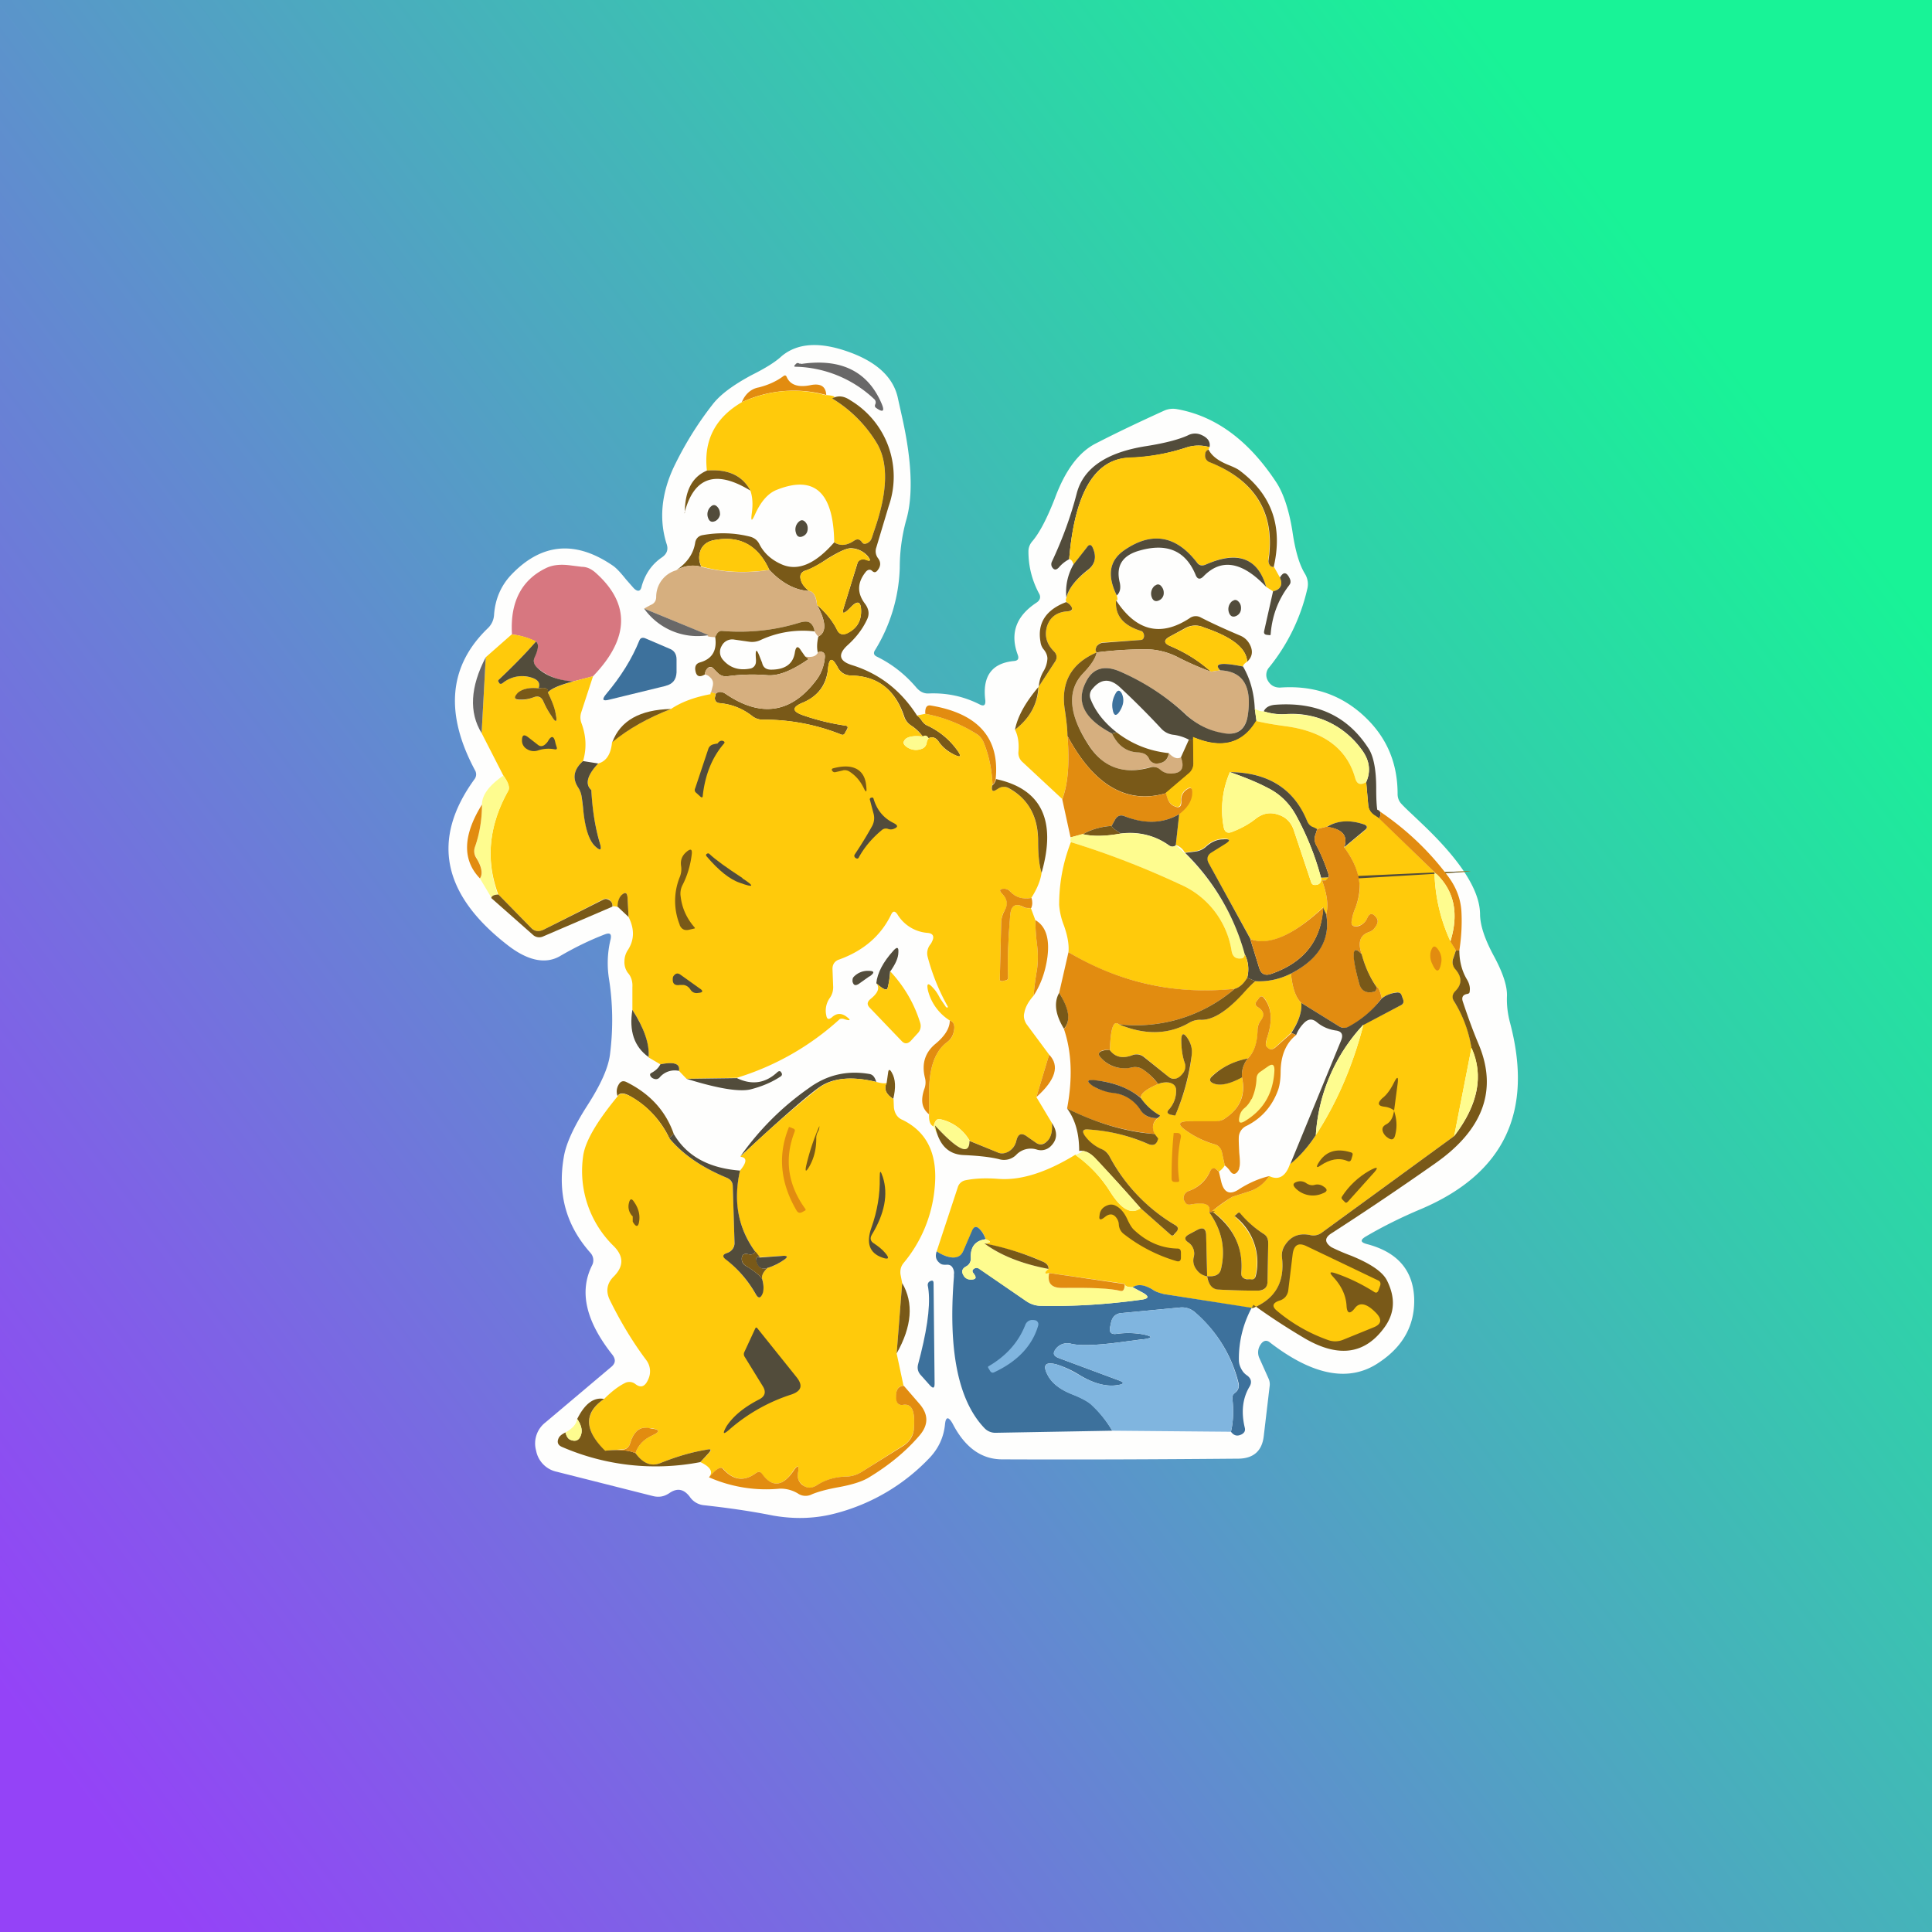 <!-- by TradingView --><svg width="56" height="56" viewBox="0 0 56 56" xmlns="http://www.w3.org/2000/svg"><rect x="0" y="0" width="56" height="56" fill="#333333" stroke="none"/><path fill="url(#a3145r4hs)" d="M0 0h56v56H0z"/><path d="M18.6 16.99c.1-.35.29-.63.58-.83.15-.1.2-.23.14-.4-.22-.7-.15-1.44.2-2.2.32-.67.7-1.28 1.13-1.83.22-.29.6-.57 1.14-.86.4-.2.69-.38.87-.55.46-.38 1.1-.42 1.94-.12.84.3 1.31.76 1.43 1.36l.12.54c.29 1.3.32 2.3.11 3a5.2 5.2 0 0 0-.18 1.36 4.82 4.82 0 0 1-.72 2.39c-.05.08-.03.14.05.18.45.22.83.52 1.16.91.1.11.21.17.36.16.53-.02 1.02.09 1.47.32.12.06.17.02.16-.12-.09-.7.19-1.08.83-1.14.12-.01.15-.07.11-.18-.23-.62-.05-1.12.54-1.51.11-.07.14-.17.07-.28-.2-.38-.3-.78-.3-1.21 0-.11.04-.21.12-.3.21-.25.42-.66.64-1.22.3-.82.7-1.36 1.2-1.61.64-.33 1.3-.64 1.98-.95a.63.63 0 0 1 .37-.04c1.12.2 2.08.91 2.88 2.13.2.31.36.78.46 1.4.08.56.2.98.37 1.25.08.14.1.29.06.44a5.58 5.58 0 0 1-1.1 2.26.33.33 0 0 0-.04.39c.08.14.2.2.35.2.95-.07 1.75.2 2.41.8.66.6 1 1.35 1 2.28 0 .12.04.22.12.3.12.13.31.3.57.55 1.12 1.06 1.69 1.93 1.7 2.63 0 .32.13.72.4 1.22.26.48.39.87.38 1.16-.01.26.02.5.08.74.7 2.6-.15 4.4-2.56 5.43-.55.23-1.1.5-1.61.8-.17.1-.16.17.03.22.88.23 1.33.75 1.37 1.55.03.77-.3 1.4-1 1.87-.86.6-1.92.4-3.17-.56-.1-.09-.2-.07-.28.05a.4.4 0 0 0-.03.41l.26.58a.4.4 0 0 1 .03.23l-.17 1.44c-.05.43-.3.64-.72.65-2.3.02-4.58.03-6.86.02-.6 0-1.08-.34-1.44-1.04-.12-.21-.2-.2-.22.04-.04.37-.19.68-.43.94a5.75 5.75 0 0 1-2.72 1.62c-.59.16-1.2.18-1.83.07-.7-.14-1.37-.23-2-.3a.56.56 0 0 1-.42-.25c-.17-.22-.36-.26-.59-.1-.15.1-.3.13-.49.08l-2.77-.7a.77.77 0 0 1-.6-.61.77.77 0 0 1 .27-.82l1.92-1.62c.11-.1.12-.2.03-.33-.78-.98-.98-1.84-.6-2.6a.32.32 0 0 0-.05-.37c-.7-.79-.95-1.7-.77-2.76.06-.39.29-.89.68-1.5.4-.62.61-1.1.66-1.48.1-.78.08-1.52-.03-2.21a2.9 2.9 0 0 1 .05-1.14c.03-.15-.02-.19-.16-.14-.47.18-.91.4-1.32.64-.41.23-.92.13-1.5-.32-1.9-1.47-2.23-3.07-.97-4.81a.23.23 0 0 0 .02-.26c-.89-1.66-.76-3.04.38-4.13.1-.1.16-.23.17-.37.03-.46.2-.85.49-1.16.88-.93 1.87-1.02 2.96-.27.1.07.22.2.38.4l.22.25c.11.11.2.1.23-.06Z" fill="#FEFEFD"/><path d="M23.22 10.55c1.15-.17 1.93.21 2.33 1.14.1.23.05.28-.16.13-.03-.02-.04-.06-.02-.1a.13.13 0 0 0-.04-.16 3.43 3.43 0 0 0-2.27-.93c-.04 0-.04-.01-.03-.04l.03-.03c.03-.04.07-.05.11-.02h.05Z" fill="#696868"/><path d="M23.95 11.45a3.56 3.56 0 0 0-2.45.21c.1-.24.27-.39.49-.43.28-.07.52-.18.72-.33.04-.03.07-.02.09.02.1.24.34.32.71.24.28-.05.43.04.44.3Z" fill="#E28C10"/><path d="M23.95 11.45c.24.02.3.06.17.1.57.35 1 .8 1.31 1.32.32.56.3 1.4-.08 2.48l-.08.24a.25.25 0 0 1-.18.17c-.04.01-.08 0-.11-.05-.06-.08-.13-.1-.22-.04-.22.15-.41.16-.58.05-.02-1.45-.57-1.96-1.67-1.52-.25.1-.46.34-.63.72-.09.2-.12.19-.09-.03.04-.28.02-.5-.04-.67-.23-.44-.65-.63-1.26-.58-.1-.87.24-1.53 1.01-1.98.8-.36 1.62-.43 2.45-.2Z" fill="#FFCA0B"/><path d="M26.58 20.74c.06.04.1.09.14.15.05.07.1.12.18.15.35.17.64.41.87.74.1.15.07.18-.1.1-.2-.1-.35-.22-.46-.38-.08-.12-.18-.16-.3-.1-.04-.08-.1-.1-.16-.05-.1-.13-.2-.23-.34-.32a.49.49 0 0 1-.2-.26c-.26-.78-.77-1.17-1.53-1.19a.43.43 0 0 1-.4-.24c-.16-.3-.25-.28-.28.05-.05.47-.3.8-.74.98-.31.13-.3.25.01.36.4.14.81.24 1.22.3.08 0 .1.05.06.11l-.06.11c-.02.05-.06.06-.11.04a6 6 0 0 0-2.27-.43.49.49 0 0 1-.3-.1c-.28-.22-.6-.35-.96-.38-.08-.01-.13-.06-.13-.15l.03-.13c.08-.06.17-.06.28.01 1.01.69 1.89.57 2.61-.37.16-.2.25-.44.27-.7 0-.09-.03-.13-.1-.15-.05 0-.09 0-.1.04-.04-.14-.03-.3.01-.48.24-.12.23-.43-.04-.92.25.22.45.46.58.72.06.13.16.17.3.1.26-.12.4-.33.4-.63 0-.29-.1-.33-.3-.12l-.07.07c-.15.14-.19.12-.13-.07l.39-1.26c.01-.06.05-.1.1-.12.05-.02.1-.02.14 0 .14.06.16.03.07-.09a.67.67 0 0 0-.5-.24c-.12 0-.34.1-.67.3-.29.2-.5.3-.62.34-.14.04-.2.13-.16.27.02.1.1.22.24.33-.4-.02-.79-.23-1.15-.61-.32-.7-.84-1-1.57-.87-.19.03-.32.11-.4.25a.58.58 0 0 0 0 .53.93.93 0 0 0-.73.1c.32-.22.5-.48.55-.8.02-.12.1-.2.22-.22.45-.08.9-.07 1.35.04.13.03.23.1.29.22.13.26.35.46.65.59.46.2.96 0 1.52-.64.17.11.36.1.58-.05.09-.06.16-.04.22.04.03.05.07.06.11.05a.25.25 0 0 0 .18-.17l.08-.24c.38-1.09.4-1.92.08-2.48a3.8 3.8 0 0 0-1.31-1.32c.18-.1.35-.07.54.06a2.58 2.58 0 0 1 1.1 3.06l-.36 1.2a.33.33 0 0 0 .05.31c.09.12.08.24-.02.36-.05.06-.1.06-.16 0a.1.1 0 0 0-.1-.02.17.17 0 0 0-.07.05c-.26.32-.26.63-.02.94.1.14.13.29.05.45-.13.28-.32.52-.55.73-.3.27-.27.47.12.59.8.25 1.42.74 1.88 1.46Z" fill="#795918"/><path d="M35.06 12.96a1.15 1.15 0 0 0-.67.01 5.9 5.9 0 0 1-1.66.3c-1 .03-1.58 1.02-1.74 2.94a.98.98 0 0 0-.3.24c-.08.08-.14.08-.2-.02a.17.17 0 0 1 0-.15c.31-.66.55-1.32.72-1.98.19-.73.86-1.19 2.02-1.37.57-.09.96-.2 1.2-.31a.44.44 0 0 1 .4-.01c.18.08.26.2.23.35Z" fill="#524C3B"/><path d="m35.06 12.96-.03.07a.17.17 0 0 0-.1.16c0 .1.04.17.13.2 1.33.55 1.9 1.49 1.7 2.84 0 .07.02.13.07.18.03.03.06.03.09.01l.18.32c.09.21.02.35-.2.4l-.2-.13c-.25-.84-.83-1.06-1.74-.65-.11.05-.2.03-.27-.06-.61-.79-1.32-.9-2.12-.34-.42.3-.48.73-.2 1.3.03.11.03.16-.02.13-.04.44.2.74.73.9a.1.1 0 0 1 .06.06c.02.03.02.06.02.1-.01.06-.04.1-.1.1l-1.07.07a.25.25 0 0 0-.2.11c-.04.07-.05.13 0 .18-.75.32-1.06.89-.92 1.7.04.28.07.52.07.72.07.8.01 1.42-.15 1.83l-1.15-1.07a.35.35 0 0 1-.12-.3c.02-.25-.01-.46-.1-.64.43-.33.66-.75.69-1.25l.47-.72c.07-.1.06-.21-.03-.3-.22-.22-.28-.46-.2-.73.09-.27.28-.41.6-.43.13 0 .16-.06.08-.17a.42.42 0 0 0-.12-.1c-.02-.04-.02-.08 0-.12.06-.26.26-.53.62-.8.21-.17.26-.38.15-.64-.05-.11-.1-.12-.18-.02l-.38.5c-.03-.1-.07-.16-.13-.16.16-1.92.74-2.9 1.74-2.95a5.9 5.9 0 0 0 1.66-.29c.21-.07.44-.07.67-.01Z" fill="#FFCA0B"/><path d="M35.03 13.03c.09.18.27.32.56.44.15.06.26.11.33.16.94.7 1.27 1.62 1 2.8-.03.01-.06 0-.09-.02a.2.2 0 0 1-.06-.18c.2-1.35-.38-2.3-1.7-2.83a.2.2 0 0 1-.14-.21c0-.08.03-.13.1-.16ZM20.49 13.64c.6-.05 1.03.14 1.26.58-1-.61-1.64-.4-1.91.65v.01l.01-.01c0-.63.2-1.04.64-1.23Z" fill="#795918"/><path d="M23.17 15.11c.05-.04.1-.04.15 0 .07.06.1.14.09.24-.01.09-.05.15-.13.19-.1.05-.18.02-.21-.1a.3.3 0 0 1 .1-.33ZM33.49 16.97c.05-.04.1-.04.15 0 .07.07.1.15.09.25a.23.23 0 0 1-.13.18c-.1.05-.18.02-.22-.1a.3.3 0 0 1 .1-.33ZM35.73 17.42c.05-.04.1-.04.15 0 .07.06.1.14.09.24a.23.23 0 0 1-.13.19c-.1.05-.18.02-.22-.1a.3.3 0 0 1 .1-.33ZM20.62 14.67c.05-.04.1-.04.15 0 .08.07.1.15.1.25-.02.08-.06.14-.13.18-.11.05-.18.02-.22-.1a.3.3 0 0 1 .1-.33Z" fill="#524C3B"/><path d="M22.3 16.52c-.7.1-1.35.07-1.97-.1a.58.58 0 0 1 0-.52c.08-.14.21-.22.4-.25.73-.13 1.25.16 1.57.87Z" fill="#FFCA0B"/><path d="M30.91 17.33a1.6 1.6 0 0 1 .2-.96l.39-.5c.07-.1.13-.1.18.02.11.26.06.47-.15.63-.36.28-.56.55-.62.8ZM36.7 17.01c-.69-.73-1.3-.84-1.82-.3-.1.1-.18.08-.23-.06-.3-.71-.86-.93-1.69-.67-.45.15-.62.45-.5.92.03.16 0 .28-.09.36-.28-.57-.22-1 .2-1.3.8-.56 1.51-.45 2.12.34.07.1.16.11.27.06.91-.4 1.5-.19 1.74.65Z" fill="#524C3B"/><path d="M23.68 17.53c-.02-.25-.1-.38-.23-.4-.14-.11-.22-.22-.24-.33-.04-.14.02-.23.16-.27.12-.04.33-.15.62-.33.33-.21.55-.31.66-.3.21 0 .38.08.5.23.1.12.08.15-.06.1a.18.18 0 0 0-.14 0 .17.17 0 0 0-.1.1l-.39 1.27c-.06.19-.02.21.13.07l.07-.07c.2-.2.3-.17.3.12 0 .3-.14.51-.4.64-.14.06-.24.02-.3-.1-.13-.27-.33-.51-.58-.73Z" fill="#FFCA0B"/><path d="m17.2 19.6-.58.15a1.64 1.64 0 0 1-1.06-.41.24.24 0 0 1-.06-.3c.1-.23.12-.38.04-.44a2.05 2.05 0 0 0-.7-.21c-.06-.94.28-1.58.98-1.92.2-.1.44-.12.73-.08l.32.04c.14 0 .26.06.37.15 1.03.9 1.02 1.91-.05 3.02Z" fill="#D77780"/><path d="M20.33 16.43c.62.16 1.27.2 1.97.09.36.38.75.59 1.15.61.13.02.2.15.23.4.27.5.28.8.04.92a.56.56 0 0 1-.11-.15c-.02-.13-.07-.21-.15-.26-.06-.03-.14-.03-.26 0-.73.23-1.48.31-2.25.25a.18.18 0 0 0-.17.08.32.32 0 0 0-.05.1c-.2-.01-.26-.03-.2-.06l-1.86-.77.18-.1c.11-.04.17-.12.17-.24a.8.8 0 0 1 .58-.77c.26-.14.5-.17.73-.1Z" fill="#D6AF7F"/><path d="M36.9 17.14c.22-.05.29-.19.2-.4.1-.18.2-.16.29.04.03.07.02.13-.02.18-.31.4-.5.88-.54 1.43 0 .02-.01.02-.03.02l-.09-.01c-.06-.01-.08-.05-.07-.1l.26-1.16Z" fill="#524C3B"/><path d="M32.35 17.4c.58.89 1.29 1.07 2.13.52a.3.3 0 0 1 .33-.02c.35.18.73.35 1.13.52.15.06.25.17.31.31.07.17.04.32-.1.45-.02-.36-.37-.66-1.05-.92l-.22-.08a.59.59 0 0 0-.53.03l-.44.24c-.19.1-.18.2.02.28.42.18.82.42 1.17.74a8.6 8.6 0 0 1-.92-.4 2.07 2.07 0 0 0-.95-.25c-.48 0-.96.03-1.44.09-.05-.05-.04-.1 0-.18.05-.06.12-.1.2-.1l1.07-.08c.06 0 .09-.04.1-.1 0-.04 0-.07-.02-.1a.1.1 0 0 0-.06-.06c-.53-.16-.77-.46-.73-.9ZM30.9 17.45c.06.03.1.06.13.1.08.1.05.16-.09.17-.3.02-.5.16-.59.43-.08.27-.02.51.2.73.09.09.1.2.03.3l-.47.72a1 1 0 0 1 .14-.45.79.79 0 0 0 .11-.36c0-.1-.05-.2-.12-.28a.42.42 0 0 1-.08-.2c-.1-.55.16-.94.75-1.16Z" fill="#795918"/><path d="m18.67 17.64 1.87.77a1.9 1.9 0 0 1-1.87-.77Z" fill="#696868"/><path d="M23.6 18.3a2.91 2.91 0 0 0-1.55.25.58.58 0 0 1-.34.05l-.42-.06a.34.34 0 0 0-.37.18.34.34 0 0 0 .04.41c.2.23.46.31.78.25a.2.2 0 0 0 .17-.18.6.6 0 0 0 0-.11c-.02-.29.02-.3.12-.03l.06.15c.03.14.12.2.26.2.4 0 .64-.16.69-.5.03-.18.09-.2.18-.05l.12.17c.08.04.1.07.07.1h-.01c-.47.32-.85.47-1.17.44a5.17 5.17 0 0 0-1.13.03.33.33 0 0 1-.3-.1l-.1-.1c-.08-.1-.16-.09-.23.02a.31.31 0 0 0-.04.13c-.17.1-.26.05-.28-.16 0-.1.04-.16.14-.19.35-.1.5-.34.44-.74l.05-.09c.04-.06.1-.09.17-.08.77.06 1.52-.02 2.25-.25.12-.03.2-.03.26 0 .08.05.13.13.15.26Z" fill="#795918"/><path d="M36.15 19.18c-.08.05-.12.1-.12.14-.64-.13-.86-.1-.66.11l-.27.04a4.17 4.17 0 0 0-1.17-.74c-.2-.08-.21-.17-.02-.28l.44-.23c.17-.1.35-.11.53-.04l.22.08c.68.26 1.03.56 1.05.92ZM14.83 18.39c.24.02.48.09.71.2-.34.39-.7.75-1.07 1.1-.04.03-.04.06 0 .1.03.04.06.04.1.01.23-.19.5-.24.8-.17.22.06.3.16.24.32-.27-.03-.47.02-.6.14-.13.13-.1.2.08.2a1 1 0 0 0 .38-.08c.13-.05.22 0 .28.12.06.14.14.29.24.43.13.2.17.18.12-.05-.04-.2-.12-.41-.23-.64.08-.1.32-.2.74-.32l.57-.15-.34 1.04a.47.47 0 0 0 0 .31c.14.37.16.74.05 1.11-.27.24-.32.5-.14.77.05.08.09.17.1.27l.04.31c.06.58.17.95.35 1.12.15.14.2.12.14-.08a6.47 6.47 0 0 1-.25-1.55c-.19-.18-.12-.43.2-.77.23-.06.37-.27.4-.62.47-.38 1.04-.7 1.71-.96.28-.19.66-.34 1.15-.43-.02-.06.03-.06.15-.02a.38.38 0 0 0-.03.13c0 .1.05.14.13.15.36.03.68.16.96.38.09.07.19.1.3.1a6 6 0 0 1 2.27.43c.05.02.09 0 .11-.04l.06-.1c.04-.07.02-.11-.06-.12a6.78 6.78 0 0 1-1.22-.3c-.32-.11-.32-.23-.01-.36.45-.19.7-.51.74-.98.03-.33.12-.35.28-.05.08.16.21.24.4.24.76.02 1.27.41 1.52 1.19.04.11.11.2.21.26.13.09.24.2.34.32-.24-.03-.4 0-.49.06-.1.09-.09.16.02.24.15.1.3.11.45.05a.22.22 0 0 0 .13-.16c0-.05.02-.1.06-.14.1-.06.2-.02.29.1.1.16.26.29.46.38.17.08.2.05.1-.1a2.18 2.18 0 0 0-.87-.74.41.41 0 0 1-.18-.15.5.5 0 0 0-.14-.15l.24-.05c.54.1 1.04.3 1.48.58.1.07.18.15.22.27.15.37.23.78.25 1.21-.02.03-.03.07-.02.11.01.07.04.08.1.05l.07-.05c.1-.07.2-.07.3-.02.58.3.86.81.87 1.54 0 .4.03.7.1.92-.03.22-.13.47-.3.73-.25.04-.45-.02-.6-.18a.23.23 0 0 0-.18-.09c-.14 0-.16.05-.06.15.15.15.18.31.07.48a.72.72 0 0 0-.1.36l-.04 1.63c0 .05.02.07.07.06l.12-.03c.03 0 .05-.03.05-.06-.02-.51 0-1.12.06-1.81.02-.3.16-.38.4-.24.04.02.11.03.2.02l.13.35a6 6 0 0 0 .05.71c.03.25.03.49 0 .71-.04.24-.08.5-.1.77-.15.17-.24.33-.27.5-.03.11 0 .22.06.32l.66.89-.37 1.23.45.75c.02.25-.03.43-.14.53-.11.1-.22.12-.34.03l-.23-.16c-.17-.13-.27-.09-.32.11a.48.48 0 0 1-.23.32c-.1.06-.21.07-.32.02l-.8-.33a1.3 1.3 0 0 0-.86-.63c-.1-.02-.15.05-.19.21-.1-.04-.14-.16-.13-.35v-.57c-.01-.75.16-1.26.53-1.53.1-.07.16-.17.18-.28.05-.19.01-.3-.11-.34a1.45 1.45 0 0 1-.63-.86c-.05-.22 0-.25.15-.08.06.06.13.16.2.3l.17.25.04.02c.01-.01.02-.03.01-.04a6.09 6.09 0 0 1-.58-1.43.41.41 0 0 1 .08-.37.4.4 0 0 0 .05-.09c.07-.14.02-.23-.14-.24a1.12 1.12 0 0 1-.87-.54c-.07-.1-.13-.1-.18.01-.3.62-.81 1.05-1.5 1.3-.13.04-.2.14-.2.27l.02.53c0 .12-.03.22-.1.32a.63.63 0 0 0-.1.5c.02.12.07.13.16.06.13-.12.26-.13.4-.04.17.12.15.15-.04.09a.18.18 0 0 0-.13 0 7.8 7.8 0 0 1-2.98 1.7l-1.46.03-.22-.23c.04-.21-.14-.27-.54-.19l-.34-.2c.02-.4-.13-.85-.47-1.38v-.66c.01-.15-.03-.3-.13-.41a.52.52 0 0 1-.1-.34c0-.12.04-.24.11-.34.18-.29.18-.6.01-.94l-.03-.55c-.01-.17-.07-.2-.18-.07-.07.07-.1.18-.1.33a.4.4 0 0 0-.16-.02c.01-.09-.03-.15-.1-.2a.17.17 0 0 0-.17 0l-1.73.88c-.13.06-.24.05-.35-.05l-.96-.98c-.37-1-.27-2 .29-3 .05-.09 0-.24-.14-.44l-.63-1.23.12-2.2.75-.66Z" fill="#FFCA0B"/><path d="m19.3 19.88-1.64.4c-.19.05-.22 0-.1-.15.44-.52.76-1.04.97-1.56.03-.08.09-.1.17-.07l.7.3c.14.05.21.16.21.31v.38c-.01.21-.11.34-.32.39Z" fill="#3D719C"/><path d="M15.54 18.6c.08.06.07.21-.04.45-.05.1-.03.2.06.29.24.24.6.38 1.06.41-.42.11-.66.22-.74.32.02-.11-.07-.15-.27-.12.06-.16-.02-.26-.24-.32a.89.89 0 0 0-.8.17c-.04.03-.07.03-.1 0v-.01c-.04-.04-.04-.07 0-.1.37-.35.73-.71 1.07-1.1Z" fill="#524C3B"/><path d="m35.1 19.47.27-.04c.66.03.92.46.8 1.29-.07.44-.32.61-.76.53a2.07 2.07 0 0 1-1-.51 7.06 7.06 0 0 0-1.91-1.26c-.48-.22-.83-.12-1.03.3-.29.57-.03 1.06.76 1.48.17.35.42.54.77.55.06 0 .11.01.17.04.06.02.1.07.13.13.05.11.14.16.26.15.19-.02.3-.12.32-.3.13.14.25.18.35.12.1.25.05.4-.13.45a.5.5 0 0 1-.49-.1.3.3 0 0 0-.29-.06c-.74.21-1.32.02-1.73-.6-.61-.9-.68-1.6-.2-2.12.24-.25.37-.45.4-.61.48-.06.96-.09 1.44-.09.3 0 .62.08.95.25.3.15.6.28.92.4ZM23.7 18.93c.02-.04.06-.05.1-.04.08.02.12.06.11.14-.02.27-.1.5-.27.71-.72.94-1.6 1.06-2.61.37-.1-.07-.2-.07-.28 0-.12-.05-.17-.05-.15 0l.06-.23c.02-.1 0-.18-.08-.25a.26.26 0 0 0-.15-.08c0-.05.02-.1.04-.13.07-.1.15-.11.23-.02l.1.1c.08.08.18.12.3.1.37-.05.75-.06 1.13-.03.32.03.7-.12 1.17-.44.04-.03.02-.06-.06-.1.18.03.3 0 .36-.1Z" fill="#D6AF7F"/><path d="M31.79 18.9c-.03.17-.16.37-.4.62-.48.51-.41 1.22.2 2.13.41.6.99.8 1.73.6a.3.3 0 0 1 .3.05c.13.12.3.15.48.1.18-.05.22-.2.13-.45l.23-.51c.18 0 .22-.03.13-.07l.01.76c0 .12-.04.21-.13.29l-.67.57c-1.13.33-2.09-.22-2.86-1.66 0-.2-.03-.44-.07-.72-.14-.81.17-1.38.92-1.7Z" fill="#795918"/><path d="m14.08 19.05-.12 2.2c-.37-.6-.33-1.34.12-2.2Z" fill="#696868"/><path d="M36.03 19.32c.2.34.32.75.34 1.22l.05.36c-.4.66-1.01.82-1.83.47.09.04.05.07-.13.07a1.32 1.32 0 0 0-.43-.14.57.57 0 0 1-.36-.17c-.4-.43-.81-.84-1.22-1.22-.28-.25-.54-.24-.78.05a.28.28 0 0 0-.06.3c.14.36.39.68.76.97-.05 0-.1.02-.14.03-.8-.42-1.05-.91-.76-1.48.2-.42.55-.52 1.03-.3.7.31 1.34.73 1.9 1.26.3.26.63.43 1.01.5.44.1.7-.08.76-.52.12-.83-.14-1.26-.8-1.29-.2-.2.02-.24.66-.11Z" fill="#524C3B"/><path d="M30.1 19.9c-.02.5-.25.92-.68 1.25.08-.4.31-.8.69-1.25ZM15.61 19.95c.2-.03.3 0 .27.12.11.23.2.44.23.64.05.23 0 .25-.12.05-.1-.14-.18-.29-.24-.43-.06-.13-.15-.17-.28-.12a1 1 0 0 1-.38.07c-.19 0-.21-.06-.08-.2.13-.11.33-.16.6-.13Z" fill="#795918"/><path d="M32.33 20.11c.06-.12.13-.12.19 0 .07.16.05.32-.06.5-.1.16-.18.15-.21-.05-.03-.15 0-.3.08-.45Z" fill="#3D719C"/><path d="M28.86 22.58a.3.3 0 0 1-.09.17c-.02-.43-.1-.84-.25-1.21a.53.53 0 0 0-.22-.27 4.24 4.24 0 0 0-1.48-.58c-.01-.18.04-.26.16-.24 1.37.23 2 .94 1.88 2.13Z" fill="#E28C10"/><path d="M39.92 23.47c.1.03.12.11.06.26l-.15-.1a.36.36 0 0 1-.17-.28l-.06-.68c.14-.32.1-.63-.13-.94a2.48 2.48 0 0 0-2.22-1.03c-.22.01-.43-.02-.62-.08.05-.11.15-.17.31-.19 1.24-.1 2.15.34 2.75 1.3.13.23.2.6.2 1.12 0 .28.01.48.03.62Z" fill="#524C3B"/><path d="M19.45 20.55c-.67.26-1.24.58-1.7.96.23-.62.8-.94 1.7-.96Z" fill="#795918"/><path d="M36.37 20.54c.08.05.16.08.26.08.2.06.4.1.62.08.93-.04 1.67.3 2.22 1.03.23.31.27.62.13.94-.17.1-.27.06-.32-.12-.24-.85-.9-1.35-2.01-1.5-.37-.05-.66-.1-.85-.15l-.05-.36Z" fill="#FEFC8F"/><path d="M36.42 20.9c.2.05.48.1.85.15 1.1.15 1.77.65 2.01 1.5.05.18.15.22.32.12l.06.68c.02.11.07.2.17.27l.15.1 1.6 1.56a5 5 0 0 0 .46 2l.16.27-.07.2a.31.31 0 0 0 .06.34c.19.23.19.44 0 .64-.1.09-.1.2-.04.3.26.41.43.86.5 1.35l-.5 2.55-3.84 2.8a.4.4 0 0 1-.33.07c-.32-.07-.57.03-.74.3-.07.1-.1.23-.08.36.08.72-.2 1.2-.86 1.46l-2.56-.41a.88.88 0 0 1-.33-.13c-.23-.14-.42-.16-.58-.07-.15 0-.23-.03-.23-.1l-2.18-.31c-.16.04-.17 0-.03-.12.01-.08-.03-.15-.14-.2-.39-.19-.96-.37-1.72-.54.2-.02.22-.05.04-.12a.69.69 0 0 0-.18-.3c-.09-.09-.16-.07-.2.04l-.27.6a.28.28 0 0 1-.3.19.92.92 0 0 1-.47-.18l.61-1.85a.29.29 0 0 1 .23-.21c.24-.05.56-.07.95-.04.64.05 1.38-.18 2.23-.7.42.3.76.67 1.02 1.09.32.5.6.65.87.46l.86.76c.05.05.09.04.12 0l.07-.1c.05-.06.04-.11-.03-.16a5.07 5.07 0 0 1-1.93-2.02.39.39 0 0 0-.2-.18c-.2-.08-.36-.2-.5-.38-.1-.15-.07-.22.11-.2.57.03 1.13.17 1.7.41.17.08.27.03.3-.15l-.1-.13c-.08-.18-.05-.34.1-.46l.06-.06v-.02a1.6 1.6 0 0 1-.55-.5c-.01-.13.15-.26.5-.41.1-.04.21-.05.32-.04.13.02.2.1.2.23a.8.8 0 0 1-.2.54c-.08.08-.06.13.05.16l.1.02c.01 0 .03 0 .04-.03.23-.54.39-1.1.46-1.7a.72.72 0 0 0-.12-.51c-.11-.16-.17-.15-.18.04 0 .25.03.47.1.68.04.1.03.2-.04.28a.6.6 0 0 1-.1.12c-.12.08-.22.08-.33 0l-.7-.57a.34.34 0 0 0-.36-.05c-.28.1-.5.05-.64-.15.02-.62.1-.88.26-.75.76.32 1.44.3 2.05-.05a.6.6 0 0 1 .33-.08c.34.01.74-.24 1.2-.75.18-.19.3-.31.38-.37.34.02.69-.05 1.03-.22.04.42.14.7.3.85.02.24-.07.54-.3.87l-.44.4c-.1.1-.2.1-.28-.02-.02-.03 0-.12.04-.28.15-.47.12-.84-.1-1.12-.05-.05-.1-.05-.14 0l-.06.08c-.07.08-.06.15.03.2.16.1.2.23.08.37a.5.5 0 0 0-.1.31c0 .35-.1.62-.28.8-.4.08-.75.25-1.03.5-.1.1-.09.18.05.23.18.07.46 0 .81-.18.1.5-.05.89-.48 1.18a.52.52 0 0 1-.3.1l-.75-.01c-.32 0-.35.09-.09.27.27.19.54.32.83.4.12.04.2.12.21.24l.08.37a.58.58 0 0 1-.17.18.36.36 0 0 0-.08-.07c-.07-.04-.13-.03-.17.05a1.1 1.1 0 0 1-.62.58.21.21 0 0 0-.15.18c0 .05 0 .09.03.13.04.07.1.1.19.08.4-.08.57 0 .52.23.37.52.48 1.07.34 1.65-.04.16-.17.22-.4.2l-.03-1.21c0-.17-.09-.21-.24-.14l-.26.14c-.13.07-.14.15-.02.23.15.11.2.25.16.43-.02.14 0 .26.08.36.08.1.18.17.31.2.04.24.16.37.35.38.37.02.75.03 1.13.03.18 0 .26-.1.27-.27l.02-1.1a.3.3 0 0 0-.14-.28 3 3 0 0 1-.67-.58c-.02-.04-.05-.04-.08-.01l-.08.06v.03c.54.48.74 1.05.6 1.71-.01.09-.06.13-.15.12l-.1-.02c-.12 0-.17-.07-.16-.19a1.9 1.9 0 0 0-.85-1.77c.2-.16.4-.3.59-.42l.5-.16c.22-.07.4-.21.57-.44.27.13.48.01.6-.35.28-.22.53-.5.75-.84.6-.93 1.07-2 1.38-3.2l1.08-.56c.08-.03.1-.1.07-.17l-.04-.11c-.02-.07-.07-.1-.15-.1-.16.03-.3.09-.43.17-.05-.23-.1-.33-.15-.32-.2-.3-.34-.6-.43-.95-.12-.34-.05-.55.2-.64a.4.4 0 0 0 .14-.08c.13-.15.16-.27.07-.36-.1-.13-.19-.11-.25.03a.37.37 0 0 1-.24.22c-.18.05-.25-.01-.2-.19.01-.08.04-.19.1-.33.09-.25.13-.45.12-.6a2.01 2.01 0 0 0-.45-1.14l.6-.5c.1-.09.08-.14-.04-.18-.4-.13-.76-.1-1.06.07l-.28.07-.1-.04a.36.36 0 0 1-.2-.2c-.38-.93-1.12-1.4-2.23-1.41a2.72 2.72 0 0 0-.18 1.6c.03.14.11.19.25.13.25-.1.48-.22.68-.38.2-.15.4-.2.64-.12.23.07.38.22.46.45l.5 1.5c.02.07.06.1.14.09.12-.01.17-.09.15-.21 5.77-.27 5.77-.25.03.08.15.41.19.74.12.98l-.09-.2c-.87.82-1.58 1.13-2.1.92L35.02 25c-.06-.12-.03-.22.08-.29l.39-.25c.18-.11.16-.16-.05-.15a.78.78 0 0 0-.48.21.55.55 0 0 1-.3.15l-.32.04a.46.46 0 0 0-.26-.22l.1-.9c.24-.19.36-.4.37-.64 0-.12-.05-.15-.15-.08a.35.35 0 0 0-.17.34c0 .17-.06.22-.22.14-.1-.05-.18-.18-.22-.37l.67-.57a.37.37 0 0 0 .13-.29l-.01-.76c.82.35 1.43.2 1.83-.47Z" fill="#FFCA0B"/><path d="m32.23 21.26.14-.03c.43.33.93.54 1.51.6-.03.18-.13.28-.32.3a.24.24 0 0 1-.26-.15.27.27 0 0 0-.13-.13.47.47 0 0 0-.17-.04c-.35-.01-.6-.2-.77-.55Z" fill="#795918"/><path d="M15.82 21.56a.42.42 0 0 0 .06-.07c.1-.18.18-.17.22.05l.03.1c.03.07 0 .09-.05.08a.94.94 0 0 0-.48.03.37.37 0 0 1-.33-.04.28.28 0 0 1-.14-.24c0-.16.05-.2.18-.1l.27.21c.08.07.16.06.24-.02Z" fill="#524C3B"/><path d="M26.75 21.35c.06-.05.12-.03.17.05a.3.3 0 0 0-.06.14.22.22 0 0 1-.13.16.46.46 0 0 1-.45-.05c-.1-.08-.11-.15-.02-.24.09-.07.25-.09.49-.06Z" fill="#FEFC8F"/><path d="M30.94 21.33c.77 1.44 1.73 2 2.86 1.66.04.2.11.32.22.37.16.08.23.03.22-.14a.35.35 0 0 1 .17-.34c.1-.07.15-.04.15.08 0 .24-.13.45-.38.64-.47.27-1 .3-1.58.06-.12-.05-.21-.02-.28.1l-.1.18c-.31.02-.59.1-.83.24l-.36.09-.24-1.1c.16-.42.22-1.03.15-1.84Z" fill="#E28C10"/><path d="M20.8 21.55c.04-.06.08-.08.13-.08.08.02.09.05.04.1-.33.39-.53.88-.6 1.49 0 .06-.03.07-.08.02l-.11-.1a.1.1 0 0 1-.03-.13l.38-1.14a.2.2 0 0 1 .13-.13 1 1 0 0 1 .15-.03ZM16.9 22.06l.44.07c-.32.34-.39.6-.2.77.03.57.11 1.08.25 1.55.06.2.01.22-.14.08-.18-.17-.3-.54-.35-1.12a7.19 7.19 0 0 0-.04-.31.66.66 0 0 0-.1-.27c-.18-.27-.13-.53.14-.77Z" fill="#524C3B"/><path d="m24.44 22.33-.22.05c-.04.01-.07 0-.1-.04-.02-.03-.01-.06.03-.07.3-.08.53-.07.7.03.16.1.24.26.26.5.02.18-.01.18-.08.03-.1-.2-.23-.35-.4-.46a.25.25 0 0 0-.2-.04Z" fill="#795918"/><path d="m38.18 24.03-.05.16c-.04.1-.03.2.02.3.14.26.26.55.36.86.01.05 0 .1-.03.13-.03.04-.08.05-.16.04 5.74-.33 5.74-.35-.03-.08a8.16 8.16 0 0 0-.72-1.8 1.9 1.9 0 0 0-.82-.8c-.32-.17-.7-.32-1.1-.46 1.1.01 1.85.48 2.23 1.4.04.1.1.17.2.2l.1.05Z" fill="#524C3B"/><path d="M14.59 22.48c.15.2.2.35.14.45-.56 1-.66 2-.3 3-.11 0-.18.04-.18.1l-.34-.57c.1-.12.06-.33-.1-.6a.36.36 0 0 1-.04-.32c.14-.4.2-.8.2-1.22 0-.27.2-.55.62-.84ZM35.65 22.38c.4.14.78.29 1.1.46.35.17.62.44.82.8.31.57.55 1.16.72 1.8.02.12-.03.2-.15.21-.08 0-.12-.02-.14-.1l-.5-1.49a.67.67 0 0 0-.46-.45.66.66 0 0 0-.64.12c-.2.16-.43.29-.68.38-.14.06-.22.01-.25-.13-.1-.55-.04-1.08.18-1.6Z" fill="#FEFC8F"/><path d="M28.86 22.58c1.32.28 1.77 1.19 1.33 2.72-.07-.22-.1-.53-.1-.92 0-.73-.3-1.24-.86-1.54a.29.29 0 0 0-.3.02l-.08.05c-.06.03-.09.02-.1-.05 0-.04 0-.08.02-.1a.3.3 0 0 0 .1-.18Z" fill="#795918"/><path d="M25.56 24.06c-.3.25-.51.51-.66.78-.02.05-.05.06-.1.03-.04-.03-.05-.07-.02-.11.18-.27.34-.53.49-.8a.49.49 0 0 0 .05-.38 31.6 31.6 0 0 1-.1-.38c-.02-.05 0-.07.04-.08.03-.01.05 0 .06.03.1.34.3.57.59.71.13.07.12.12-.02.17a.23.23 0 0 1-.14 0 .18.18 0 0 0-.19.03Z" fill="#524C3B"/><path d="M13.97 23.32c0 .41-.06.82-.2 1.22a.36.36 0 0 0 .03.32c.17.27.2.48.11.6-.51-.53-.5-1.24.06-2.14ZM39.92 23.47c.83.55 1.51 1.2 2.06 1.94.23.31.36.65.38 1.01.02.36 0 .74-.06 1.13h-.1l-.16-.26c.26-.84.1-1.51-.46-2.01l-1.6-1.55c.06-.15.04-.23-.06-.26Z" fill="#E28C10"/><path d="m34.18 23.6-.1.9a.17.17 0 0 1-.1.04.22.22 0 0 1-.1-.04 1.94 1.94 0 0 0-1.39-.34c-.15-.09-.24-.16-.27-.22l.1-.18c.07-.12.16-.15.28-.1.59.23 1.11.21 1.58-.06ZM38.96 24.57c.12-.34-.04-.54-.5-.6.3-.19.66-.21 1.06-.08.12.04.13.1.04.17l-.6.5Z" fill="#524C3B"/><path d="M32.22 23.94c.03.06.12.13.27.22-.44.08-.8.09-1.1.02.24-.14.52-.22.83-.24Z" fill="#795918"/><path d="m38.18 24.03.28-.07c.46.07.62.27.5.6.29.38.44.77.45 1.15 0 .15-.03.35-.12.6-.06.14-.09.25-.1.33-.05.18.02.24.2.2.1-.04.19-.11.24-.23.06-.14.15-.16.25-.03.09.1.06.21-.07.36a.4.4 0 0 1-.14.08c-.25.09-.32.3-.2.64-.28-.31-.3-.03-.08.83.07.24.22.32.46.25.02 0 .04-.05.05-.13.05-.01.1.1.15.32-.22.32-.53.6-.93.82a.29.29 0 0 1-.32-.01l-1.08-.67c-.16-.15-.26-.43-.3-.85.8-.42 1.15-1 1.02-1.72.07-.24.03-.57-.12-.98.08.01.13 0 .16-.04a.13.13 0 0 0 .03-.13c-.1-.3-.22-.6-.36-.85a.37.37 0 0 1-.02-.31l.05-.16Z" fill="#E28C10"/><path d="M31.39 24.18c.3.07.66.06 1.1-.02.53-.05 1 .06 1.38.34.04.03.07.04.1.04.05 0 .09-.01.12-.04a6.5 6.5 0 0 1 1.99 3.15c-.01.08-.04.13-.1.13-.16.02-.25-.05-.28-.21a2.53 2.53 0 0 0-1.5-1.94 25.5 25.5 0 0 0-3.16-1.22c-.02-.03-.02-.08 0-.14l.35-.1Z" fill="#FEFC8F"/><path d="m36.24 27.22.26.84c.05.17.17.23.34.17.96-.33 1.46-.97 1.51-1.93l.09.2c.13.73-.21 1.3-1.02 1.72-.34.17-.69.24-1.03.22l-.24-.1a.95.95 0 0 0-.07-.68 6.5 6.5 0 0 0-1.73-2.94l.32-.04a.55.55 0 0 0 .3-.15c.14-.12.3-.2.48-.2.21-.02.23.03.05.14l-.4.25c-.1.07-.13.17-.07.29l1.21 2.2Z" fill="#524C3B"/><path d="M31.04 24.41c1.07.33 2.13.74 3.16 1.22a2.53 2.53 0 0 1 1.5 1.94c.03.16.12.23.28.21.06 0 .09-.05.1-.12.1.21.13.44.07.68-.1.17-.22.28-.36.32a7.62 7.62 0 0 1-4.82-1.06c.02-.2-.02-.46-.13-.77a2.04 2.04 0 0 1-.14-.6c0-.6.1-1.2.34-1.82Z" fill="#FFCA0B"/><path d="M19.7 26.8a1.85 1.85 0 0 1 0-1.37.6.6 0 0 0 .04-.34c-.02-.16.03-.29.16-.4.12-.1.17-.08.15.08-.04.32-.13.62-.27.89a.54.54 0 0 0-.05.33c.04.34.18.64.41.9v.02l-.17.04c-.13.03-.22-.02-.27-.14Z" fill="#795918"/><path d="M21.52 25.46c.36.23.34.28-.07.13-.3-.1-.62-.36-.97-.77-.02-.02-.02-.04 0-.07h.01c.02-.02.05-.02.07 0 .18.17.5.4.96.7Z" fill="#524C3B"/><path d="M41.58 25.28c.56.5.72 1.17.46 2a5 5 0 0 1-.46-2Z" fill="#FEFC8F"/><path d="M29.9 26.03c.03.1.03.2-.01.29-.1 0-.17 0-.2-.02-.25-.14-.39-.06-.41.24-.06.7-.08 1.3-.06 1.81 0 .03-.02.05-.05.06l-.12.03c-.05 0-.07-.01-.07-.06l.04-1.63c0-.13.04-.25.1-.36.1-.17.08-.33-.07-.48-.1-.1-.08-.15.06-.15.07 0 .13.03.18.09.15.16.35.22.6.18Z" fill="#E28C10"/><path d="m18.22 26.58-.32-.3c0-.14.04-.25.1-.32.12-.12.18-.1.19.07l.03.55ZM14.44 25.92l.96.98c.1.1.22.11.35.05l1.73-.87c.06-.03.1-.03.16 0 .08.04.12.1.11.2l-2 .86a.27.27 0 0 1-.31-.05l-1.2-1.06c.01-.06.08-.1.2-.1Z" fill="#795918"/><path d="M38.36 26.3c-.06.96-.56 1.6-1.52 1.93-.17.06-.29 0-.34-.17l-.26-.84c.53.2 1.24-.1 2.12-.92ZM30.01 26.67c.3.17.42.53.35 1.07-.06.44-.2.81-.4 1.12.02-.27.06-.53.1-.77.03-.22.03-.46 0-.7a6 6 0 0 1-.05-.72Z" fill="#E28C10"/><path d="M25.8 28.15c-.01.2-.04.37-.07.48-.02.1-.13.05-.33-.13.03-.3.2-.62.5-.95.1-.11.15-.1.14.05 0 .17-.09.35-.23.55Z" fill="#524C3B"/><path d="M41.48 27.56c.05-.16.12-.16.21-.03a.5.5 0 0 1 .08.4c-.05.26-.14.27-.25.02a.52.52 0 0 1-.04-.4Z" fill="#E28C10"/><path d="M39.47 27.66c.09.34.23.66.43.95 0 .08-.03.12-.05.13-.24.07-.4-.01-.46-.25-.23-.86-.2-1.14.08-.83ZM42.2 27.55h.1c0 .3.07.59.22.84.06.1.1.22.08.34 0 .05-.02.07-.07.08-.13.02-.17.1-.13.22.14.42.29.84.46 1.24.55 1.31.14 2.46-1.23 3.43a90.2 90.2 0 0 1-3.04 2.05c-.2.13-.2.26 0 .4.12.06.31.15.58.25.56.23.9.46 1.03.71.25.5.23.94-.06 1.35-.57.8-1.34.9-2.31.34-.49-.29-.99-.61-1.5-.98l-.03.1c.65-.26.94-.74.86-1.46a.52.52 0 0 1 .08-.36c.17-.27.42-.37.74-.3a.4.4 0 0 0 .33-.07l3.84-2.8c.7-.91.86-1.76.5-2.55a3.61 3.61 0 0 0-.5-1.35c-.07-.1-.06-.21.03-.3.2-.2.2-.41 0-.64a.31.31 0 0 1-.05-.33l.07-.21Z" fill="#795918"/><path d="M30.97 27.6c1.5.89 3.1 1.24 4.82 1.06a4.4 4.4 0 0 1-3.36 1.03c-.16-.13-.24.13-.26.75a.48.48 0 0 0-.22.01c-.12.05-.13.12-.04.21.24.26.54.35.9.28a.4.4 0 0 1 .32.06c.16.1.3.24.44.42-.35.15-.51.28-.5.4a2.4 2.4 0 0 0-1.34-.5c-.23-.03-.25.02-.05.15.13.1.33.16.59.2.36.06.63.23.79.5.06.1.15.18.27.21.08.03.15.04.22.03-.14.12-.17.28-.08.46a7 7 0 0 1-2.54-.74c.16-.85.14-1.62-.09-2.3.2-.24.15-.58-.14-1.05l.27-1.18Z" fill="#E28C10"/><path d="m25.2 28.3-.31.22c-.1.06-.15.04-.18-.07 0-.06 0-.1.04-.14a.56.56 0 0 1 .41-.17c.19 0 .2.05.05.16ZM19.82 28.55h-.12c-.13.02-.2-.03-.2-.15 0-.05 0-.09.04-.13.05-.06.11-.07.18-.02l.56.4c.11.07.1.12-.04.13-.1.02-.18-.02-.23-.1a.28.28 0 0 0-.19-.13Z" fill="#524C3B"/><path d="M25.8 28.15c.41.44.7.94.87 1.49a.3.3 0 0 1-.07.31l-.21.23c-.09.08-.17.08-.25 0l-.92-.96c-.1-.1-.09-.18.02-.27.21-.17.27-.32.16-.45.2.18.31.23.33.13.03-.11.06-.28.08-.48Z" fill="#FFCA0B"/><path d="m36.15 28.34.24.1c-.08.06-.2.18-.37.37-.47.51-.87.76-1.21.75a.6.6 0 0 0-.33.08c-.6.35-1.29.37-2.05.05a4.4 4.4 0 0 0 3.36-1.03c.14-.04.26-.15.36-.32ZM30.7 28.78c.3.47.34.81.14 1.04-.25-.41-.3-.76-.14-1.04Z" fill="#795918"/><path d="M39.52 29.7a5.14 5.14 0 0 0-1.38 3.2c-.22.34-.47.62-.74.84l1.48-3.6c.06-.16 0-.25-.16-.27-.2-.03-.38-.1-.55-.24-.13-.11-.25-.1-.37.02-.1.1-.18.22-.23.35a8.2 8.2 0 0 0-.14-.06c.22-.33.31-.63.29-.87l1.08.67c.1.07.21.07.32 0 .4-.22.7-.5.93-.8.13-.1.27-.15.43-.17.08-.01.13.02.15.09l.04.11c.03.08 0 .14-.07.17l-1.08.57Z" fill="#524C3B"/><path d="m37.43 29.94.14.06c-.29.23-.44.58-.45 1.04 0 .25-.03.44-.08.57-.17.46-.47.8-.9 1.02a.38.38 0 0 0-.23.3c-.01.1 0 .26.01.48.02.2.03.36 0 .44 0 .04-.02.07-.04.1-.07.1-.15.1-.22 0a.73.73 0 0 0-.16-.17l-.08-.37a.29.29 0 0 0-.21-.24 2.71 2.71 0 0 1-.83-.4c-.26-.18-.23-.27.09-.27h.75c.11 0 .21-.02.3-.09.43-.29.59-.68.48-1.18a.75.75 0 0 1 .17-.55c.18-.18.27-.45.28-.8a.5.5 0 0 1 .1-.31c.11-.14.08-.27-.08-.37-.09-.05-.1-.12-.03-.2l.06-.08c.04-.05.09-.05.13 0 .23.28.26.65.11 1.12-.05.16-.06.25-.04.28.09.12.18.12.28.03l.45-.4Z" fill="#E28C10"/><path d="M18.33 29.27c.34.53.5.99.47 1.37-.42-.3-.57-.76-.47-1.37Z" fill="#524C3B"/><path d="M26.93 32.3c-.21-.17-.25-.4-.14-.73.04-.1.05-.22.02-.33-.1-.4 0-.73.3-.98.28-.23.42-.46.42-.68.12.04.16.15.11.34a.47.47 0 0 1-.18.28c-.37.27-.54.78-.53 1.53v.57Z" fill="#E28C10"/><path d="M39.52 29.7c-.31 1.2-.77 2.27-1.38 3.2a5.14 5.14 0 0 1 1.38-3.2Z" fill="#FEFC8F"/><path d="M33.57 31.42a1.7 1.7 0 0 0-.44-.42.4.4 0 0 0-.32-.06.92.92 0 0 1-.9-.28c-.09-.09-.08-.16.04-.2a.48.48 0 0 1 .22-.02c.15.2.36.25.64.15a.34.34 0 0 1 .35.05l.71.57c.1.08.21.08.32 0a.6.6 0 0 0 .11-.12.3.3 0 0 0 .04-.28c-.07-.2-.1-.43-.1-.68.01-.19.07-.2.18-.04.1.15.15.32.12.51a6.5 6.5 0 0 1-.46 1.7c0 .03-.03.04-.05.03l-.1-.02c-.1-.03-.12-.08-.04-.16a.8.8 0 0 0 .2-.54c0-.13-.07-.2-.2-.23a.62.62 0 0 0-.32.04Z" fill="#795918"/><path d="M42.66 30.38c.35.79.18 1.64-.51 2.55l.5-2.55Z" fill="#FEFC8F"/><path d="M30.41 30.57c.31.32.19.73-.37 1.23l.37-1.23Z" fill="#E28C10"/><path d="M36.17 30.68a.75.75 0 0 0-.17.55c-.35.19-.63.25-.81.18-.14-.05-.15-.13-.05-.22.28-.26.62-.43 1.03-.51Z" fill="#795918"/><path d="M19.14 30.85c.4-.08.58-.02.54.19a.57.57 0 0 0-.56.19.14.14 0 0 1-.16.04.18.18 0 0 1-.1-.07c-.03-.05-.02-.08.02-.1.13-.07.21-.15.26-.25Z" fill="#524C3B"/><path d="M36.28 31.86c.09-.2.13-.39.14-.58 0-.1.04-.17.12-.22l.2-.14c.14-.1.2-.07.2.1-.03.65-.3 1.13-.83 1.46-.17.11-.23.07-.18-.13a.4.4 0 0 1 .14-.23.74.74 0 0 0 .2-.26Z" fill="#FEFC8F"/><path d="M25.9 31.86c-.22-.14-.29-.3-.2-.47l.04-.28c.01-.12.05-.13.11-.02.11.19.12.44.04.77Z" fill="#795918"/><path d="m19.9 31.27 1.46-.02c.44.21.83.15 1.18-.18.04-.03.08-.03.1.01.04.05.03.09-.01.12-.27.18-.57.3-.89.38-.33.07-.94-.03-1.84-.31ZM25.4 31.36c-.71-.17-1.27-.12-1.66.16-.34.24-1.1.9-2.28 2a8.06 8.06 0 0 1 1.97-1.97c.54-.4 1.13-.53 1.77-.42.06.01.1.04.13.08s.05.09.07.15Z" fill="#524C3B"/><path d="m19.53 32.87-.13.12a2.73 2.73 0 0 0-1.14-1.22c-.18-.1-.3-.1-.36 0a.38.38 0 0 1 .02-.31c.06-.12.14-.15.25-.09.68.34 1.13.84 1.36 1.5Z" fill="#795918"/><path d="M33.07 31.83c.14.2.32.37.55.5v.02l-.07.06c-.07 0-.14 0-.22-.03a.47.47 0 0 1-.27-.2 1.06 1.06 0 0 0-.8-.5 1.51 1.51 0 0 1-.58-.2c-.2-.14-.18-.19.05-.17.55.06 1 .23 1.34.52Z" fill="#524C3B"/><path d="M40.4 32.18a.57.57 0 0 0-.26-.1c-.2-.02-.23-.1-.07-.25.13-.1.24-.26.33-.44.1-.2.14-.2.11.03l-.1.76Z" fill="#795918"/><path d="M25.4 31.36c.14.04.24.05.3.03-.09.18-.02.33.2.47l.01.24c.02.17.1.3.25.36.73.36 1.03 1.02.93 1.99a3.94 3.94 0 0 1-.9 2.16c-.08.1-.1.2-.09.32l.05.26-.16 2.04.2.94c-.17 0-.24.14-.2.4.01.12.08.17.19.15.25-.04.35.18.31.68a.64.64 0 0 1-.31.5l-1.2.76c-.14.09-.3.14-.48.14-.3.01-.58.1-.84.26-.15.1-.3.08-.42-.04a.32.32 0 0 1-.11-.32c.04-.24-.01-.26-.15-.05-.3.44-.6.47-.9.07-.04-.07-.1-.07-.17-.02-.34.25-.66.2-.95-.13-.07-.07-.2.01-.41.25.13-.15.05-.3-.25-.44l.24-.25c.1-.1.07-.14-.06-.11-.43.07-.87.2-1.32.38-.28.12-.52.03-.74-.28.07-.22.23-.4.5-.52.22-.1.2-.17-.04-.2h-.09a.33.33 0 0 0-.32.07c-.1.1-.16.21-.2.34-.03.13-.11.2-.24.2l-.5.04c-.6-.6-.6-1.1-.02-1.5.2-.2.4-.36.6-.46a.28.28 0 0 1 .31.03c.16.12.28.07.37-.14a.54.54 0 0 0-.06-.56c-.39-.52-.74-1.1-1.05-1.73-.13-.26-.09-.5.12-.7.28-.29.28-.57 0-.86a3.04 3.04 0 0 1-.9-2.6c.05-.43.39-1.01 1-1.75.06-.1.18-.1.36-.01.48.26.86.66 1.14 1.22.36.45.92.84 1.67 1.15.1.05.17.13.17.25l.05 1.62c0 .1-.04.2-.12.26a.33.33 0 0 1-.1.05c-.12.04-.13.1-.04.17.35.28.64.62.87 1.01.08.15.15.14.2-.02a.72.72 0 0 0-.01-.41c-.02-.1.04-.2.16-.32.2-.06.36-.15.5-.25.09-.07.07-.1-.04-.1l-.68.04-.14-.16c-.5-.7-.65-1.47-.44-2.35.2-.24.21-.38.01-.4a31.67 31.67 0 0 1 2.28-2c.4-.29.95-.34 1.66-.17Z" fill="#FFCA0B"/><path d="M30.93 32.13c.89.44 1.73.68 2.54.74l.1.13c-.04.18-.14.23-.31.15a5.08 5.08 0 0 0-1.7-.41c-.18-.02-.21.05-.1.2.13.17.3.3.5.38.08.04.14.1.19.18a5.07 5.07 0 0 0 1.93 2.02c.07.05.08.1.03.17l-.07.08c-.03.05-.07.06-.12.01l-.86-.76a48.3 48.3 0 0 0-1.32-1.45c-.15-.16-.3-.23-.46-.21 0-.48-.1-.89-.35-1.23ZM40.4 32.18c.09.25.1.49.04.72-.03.13-.1.16-.21.08a.36.36 0 0 1-.14-.16c-.04-.1-.02-.17.09-.23.13-.07.2-.2.23-.41Z" fill="#795918"/><path d="M28.1 33.07c0 .43-.33.28-1-.45.1.3.08.32-.04.03.04-.16.1-.23.19-.21.38.09.66.3.86.63Z" fill="#FEFC8F"/><path d="M23.66 33c0 .3-.06.56-.2.81-.1.17-.13.16-.09-.03a6.48 6.48 0 0 1 .38-1.14.3.3 0 0 1-.04.16.38.38 0 0 0-.05.2ZM30.49 32.55c.17.26.16.48-.03.67a.4.4 0 0 1-.41.1.58.58 0 0 0-.6.16.5.5 0 0 1-.49.12c-.24-.06-.58-.1-1.03-.12-.45-.02-.72-.3-.83-.86.67.73 1 .88 1 .45l.81.33c.1.05.21.04.32-.02.12-.07.2-.18.23-.32.05-.2.15-.24.32-.11l.23.16c.12.09.23.08.34-.03.11-.1.16-.28.14-.53Z" fill="#795918"/><path d="M23.09 35.09c-.47-.8-.55-1.6-.23-2.4 0-.02.02-.03.03-.02l.1.04c.05.02.06.05.04.1-.3.78-.2 1.53.32 2.24v.03l-.09.05c-.07.04-.13.03-.17-.04ZM33.96 34.17a12.92 12.92 0 0 1 .06-1.33h.1c.09 0 .13.06.1.16-.08.4-.1.81-.04 1.22 0 .02-.01.03-.04.04h-.08c-.07 0-.1-.03-.1-.1Z" fill="#E28C10"/><path d="m19.4 32.99.13-.12c.37.63 1 .99 1.92 1.06-.2.88-.06 1.66.44 2.35-.03.07-.1.1-.22.07-.11-.02-.17.02-.17.14 0 .1.05.17.15.22.23.14.37.26.44.36.05.17.05.31.02.41-.06.16-.13.17-.21.02-.23-.4-.52-.73-.87-1-.1-.08-.08-.14.04-.18a.33.33 0 0 0 .1-.05.3.3 0 0 0 .12-.26l-.05-1.62c0-.12-.06-.2-.17-.25-.75-.31-1.3-.7-1.67-1.15Z" fill="#524C3B"/><path d="M31.28 33.36c.16-.02.31.05.46.2.41.44.85.92 1.32 1.46-.27.2-.55.04-.87-.46-.26-.42-.6-.78-1.02-1.08.23-.1.27-.14.11-.12Z" fill="#FEFC8F"/><path d="M38.28 33.78c-.11.08-.14.06-.07-.06.2-.34.51-.45.94-.32.05.01.07.04.05.1l-.03.1c-.02.06-.06.08-.12.05-.24-.1-.5-.05-.77.13Z" fill="#795918"/><path d="m35.33 33.96.07.3c.08.32.26.39.53.2.27-.17.56-.3.86-.37-.16.23-.35.37-.57.44l-.5.16c-.2.12-.4.26-.59.42.13 0 .1.01-.08.03.05-.23-.12-.3-.52-.23-.09.02-.15 0-.19-.08a.18.18 0 0 1-.03-.13.21.21 0 0 1 .15-.18c.28-.1.5-.3.62-.58.04-.08.1-.1.17-.05l.08.07Z" fill="#E28C10"/><path d="m39.77 34.05-.7.78c-.04.04-.07.04-.1 0l-.06-.06c-.03-.03-.03-.06-.01-.09.2-.31.47-.56.78-.74.27-.15.3-.11.09.11Z" fill="#795918"/><path d="M25.33 36.04c.12.08.24.17.33.28.13.15.1.2-.09.13-.37-.13-.47-.42-.31-.87.17-.48.25-.96.24-1.44 0-.22.02-.23.09-.02.16.5.05 1.06-.32 1.67-.06.1-.04.19.06.25Z" fill="#524C3B"/><path d="M38.12 34.34a.3.3 0 0 1 .24.05c.13.08.12.15-.02.2a.7.7 0 0 1-.78-.14c-.1-.1-.09-.16.05-.2a.3.3 0 0 1 .26.05c.08.05.16.07.25.04ZM18.33 35.25a.4.4 0 0 1-.1-.38c.03-.13.08-.14.15-.03.12.17.17.35.15.53-.02.2-.09.22-.19.04v-.16ZM32.06 35.25l-.08.06c-.09.06-.13.04-.11-.07.01-.16.1-.26.25-.31a.27.27 0 0 1 .22.02c.14.07.25.2.34.4.06.13.12.23.18.29.38.36.8.54 1.27.55.07 0 .1.04.1.12v.14c0 .1-.05.13-.14.1a4.54 4.54 0 0 1-1.5-.77.37.37 0 0 1-.16-.28.34.34 0 0 0-.07-.2c-.08-.11-.18-.13-.3-.05ZM35.05 35.14c.19-.02.21-.03.08-.03.63.47.91 1.06.85 1.77-.01.12.04.18.16.2h.1c.09.02.14-.02.16-.1a1.69 1.69 0 0 0-.6-1.72c-.02 0-.02-.02 0-.03l.07-.06c.03-.03.06-.03.08 0a3 3 0 0 0 .67.59c.1.06.14.15.14.27l-.02 1.11c0 .18-.1.26-.27.27-.38 0-.76-.01-1.13-.03-.2 0-.31-.14-.35-.39.23.02.36-.04.4-.2.14-.58.03-1.13-.34-1.65Z" fill="#795918"/><path d="M28.57 35.92c-.3.04-.45.22-.43.56 0 .1-.05.18-.14.23-.11.06-.14.14-.07.25.04.08.1.12.2.13.16 0 .19-.05.09-.18-.05-.06-.04-.1.02-.14.05-.03.1-.03.14 0l1.36.94c.13.09.27.14.43.14.95.02 1.93-.04 2.93-.18.2-.03.21-.1.03-.2l-.3-.16c.16-.1.35-.07.58.07.1.07.21.1.33.13l2.56.4.03-.09a3.1 3.1 0 0 0-.42 1.6c0 .13.05.24.12.34a.5.5 0 0 0 .12.11c.12.09.14.2.07.32-.2.33-.25.73-.14 1.19.02.08 0 .14-.08.19-.13.07-.23.05-.32-.07.07-.3.08-.63.04-.97 0-.03 0-.06.02-.1a.28.28 0 0 1 .06-.06.26.26 0 0 0 .1-.28c-.2-.81-.63-1.5-1.26-2.05a.57.57 0 0 0-.45-.14l-1.68.16c-.16.01-.26.1-.3.25l-.03.14c-.04.17.03.24.2.21.25-.03.5-.03.77.02.27.06.26.1 0 .14-.09 0-.23.03-.42.05-.83.12-1.39.15-1.68.08a.42.42 0 0 0-.44.14c-.1.13-.08.21.07.27l1.72.64c.2.07.2.12-.02.15-.32.05-.69-.05-1.1-.3a2.9 2.9 0 0 0-.65-.3c-.34-.09-.42.02-.25.33.13.23.37.41.72.54.25.1.43.2.55.3.22.21.42.46.59.75l-3.38.06a.43.43 0 0 1-.32-.13c-.77-.8-1.06-2.26-.89-4.39v-.07c.01-.06 0-.12-.03-.18-.04-.08-.1-.11-.2-.1-.06 0-.12 0-.17-.04-.12-.09-.15-.2-.1-.35.16.11.32.17.47.18.14 0 .24-.05.3-.19l.26-.6c.05-.11.12-.13.21-.04.08.08.14.18.18.3Z" fill="#3D719C"/><path d="M35 37a.49.49 0 0 1-.32-.2.42.42 0 0 1-.08-.36.39.39 0 0 0-.16-.43c-.12-.08-.11-.16.02-.23l.26-.14c.15-.07.23-.03.24.14l.03 1.21Z" fill="#795918"/><path d="M28.57 35.92c.18.07.16.1-.04.12.45.34 1.07.59 1.86.74-.14.12-.13.16.03.12-.07.3.06.44.39.43.81-.02 1.37.01 1.68.09.07.01.11-.05.11-.2 0 .06.08.1.23.09l.3.17c.18.1.17.16-.03.19-1 .14-1.98.2-2.93.18a.79.79 0 0 1-.43-.14l-1.36-.93a.13.13 0 0 0-.14-.01c-.06.03-.07.08-.02.14.1.13.07.18-.1.18a.23.23 0 0 1-.2-.13c-.06-.1-.03-.19.08-.25.1-.05.14-.13.14-.23-.02-.34.13-.52.43-.56Z" fill="#FEFC8F"/><path d="M28.53 36.04a7.9 7.9 0 0 1 1.72.54c.1.05.15.12.14.2-.79-.15-1.4-.4-1.86-.74Z" fill="#795918"/><path d="M38.65 37.02c.23.25.36.52.38.82.01.24.1.26.24.08.14-.19.35-.14.62.14.18.19.15.33-.09.42l-.86.35a.6.6 0 0 1-.45.01 4.76 4.76 0 0 1-1.47-.84c-.16-.13-.14-.23.06-.3a.36.36 0 0 0 .18-.11c.04-.05.07-.11.08-.18l.13-1.07c.04-.26.17-.33.4-.22l2.09 1c.05.03.06.07.05.13l-.05.14c-.03.08-.07.1-.14.05-.35-.22-.72-.4-1.1-.53-.18-.06-.2-.03-.07.11Z" fill="#FFCA0B"/><path d="m21.9 36.28.13.16c-.1-.02-.13.02-.1.1.04.2.15.27.32.21-.12.11-.18.22-.16.32-.07-.1-.21-.22-.44-.36-.1-.05-.15-.13-.15-.22 0-.12.06-.16.17-.14.12.03.19 0 .22-.07Z" fill="#795918"/><path d="M22.25 36.75c-.17.06-.28 0-.33-.2-.02-.09.01-.13.1-.1l.7-.05c.1 0 .12.03.03.1-.14.1-.3.19-.5.25Z" fill="#524C3B"/><path d="M32.6 37.22c0 .15-.04.21-.11.2-.31-.08-.87-.1-1.68-.09-.33.01-.46-.13-.4-.43l2.2.32Z" fill="#E28C10"/><path d="m26.61 39.55.08-.31c.22-.89.29-1.55.2-1.99 0-.05.02-.09.06-.11.08-.04.11-.02.11.06l.03 2.9c0 .14-.04.16-.14.05l-.25-.28c-.09-.09-.12-.2-.09-.32Z" fill="#3D719C"/><path d="M26.15 37.19c.34.58.28 1.26-.16 2.04l.16-2.04Z" fill="#795918"/><path d="m35.68 41.5-3.44-.03a3.4 3.4 0 0 0-.6-.74c-.1-.1-.29-.2-.54-.3-.35-.14-.6-.32-.72-.55-.17-.3-.09-.42.25-.33.16.05.38.15.64.3.42.25.8.35 1.11.3.21-.03.22-.08.02-.15l-1.72-.64c-.15-.06-.18-.14-.07-.27a.42.42 0 0 1 .44-.14c.3.07.85.04 1.68-.08l.41-.05c.27-.04.28-.08 0-.14a2.32 2.32 0 0 0-.76-.02c-.17.03-.24-.04-.2-.21l.03-.14c.04-.15.14-.24.3-.25l1.68-.16c.17-.02.32.03.45.14a3.86 3.86 0 0 1 1.25 2.05c.03.11 0 .2-.09.28a.28.28 0 0 0-.06.07.14.14 0 0 0-.02.09c.04.34.03.67-.04.97ZM28.83 39.77c-.05.03-.1.02-.13-.03l-.06-.1v-.03c.52-.3.88-.7 1.08-1.21a.22.22 0 0 1 .18-.14c.04 0 .09 0 .14.02.05.04.07.08.05.15-.17.58-.6 1.03-1.26 1.34Z" fill="#80B5DF"/><path d="m22.11 40.18-.53-.86a.14.14 0 0 1 0-.14l.31-.67c.02-.04.04-.04.07 0l1.13 1.41c.19.24.14.4-.15.5a5.1 5.1 0 0 0-1.78 1c-.2.18-.23.15-.1-.08.19-.29.5-.55.95-.78.17-.09.2-.22.1-.38Z" fill="#524C3B"/><path d="m26.2 40.17.45.52c.26.3.27.6.01.91-.4.47-.9.88-1.5 1.24-.19.11-.48.2-.87.27-.33.06-.58.13-.75.2a.4.4 0 0 1-.38 0 .96.96 0 0 0-.56-.16 4.12 4.12 0 0 1-2.05-.33c.2-.24.34-.32.4-.25.3.34.62.38.96.13.07-.05.13-.05.18.02.29.4.59.37.9-.07.13-.2.18-.19.14.05-.02.13.01.23.1.32.14.12.28.13.43.04.26-.17.54-.25.84-.26.18 0 .34-.05.48-.14l1.2-.75c.19-.12.3-.3.31-.51.04-.5-.06-.72-.31-.68-.11.02-.18-.03-.2-.14-.03-.27.04-.4.21-.41Z" fill="#E28C10"/><path d="M17.51 40.55c-.59.4-.58.9.03 1.5.39-.04.68-.02.88.07.22.3.46.4.74.28.45-.18.89-.31 1.32-.38.13-.03.15 0 .06.1l-.24.26a6.82 6.82 0 0 1-4.01-.44c-.12-.05-.15-.14-.1-.25.03-.07.1-.12.2-.17.03.12.08.2.16.22.13.05.23.01.28-.12.06-.14.03-.3-.1-.49.22-.44.48-.64.78-.58Z" fill="#795918"/><path d="M16.73 41.13c.13.19.16.35.1.49-.05.13-.15.17-.28.12-.08-.03-.13-.1-.16-.22.2-.11.32-.24.34-.39Z" fill="#FEFC8F"/><path d="M18.42 42.12c-.2-.09-.5-.1-.88-.07l.49-.03c.13 0 .21-.08.24-.2.04-.14.1-.25.2-.35.1-.08.2-.1.32-.08l.1.02c.23.02.25.09.03.19-.27.12-.43.3-.5.52Z" fill="#E28C10"/><defs><linearGradient id="a3145r4hs" x1="50.58" y1="10.99" x2="0" y2="48.96" gradientUnits="userSpaceOnUse"><stop stop-color="#18F397"/><stop offset="1" stop-color="#9443F7"/></linearGradient></defs></svg>